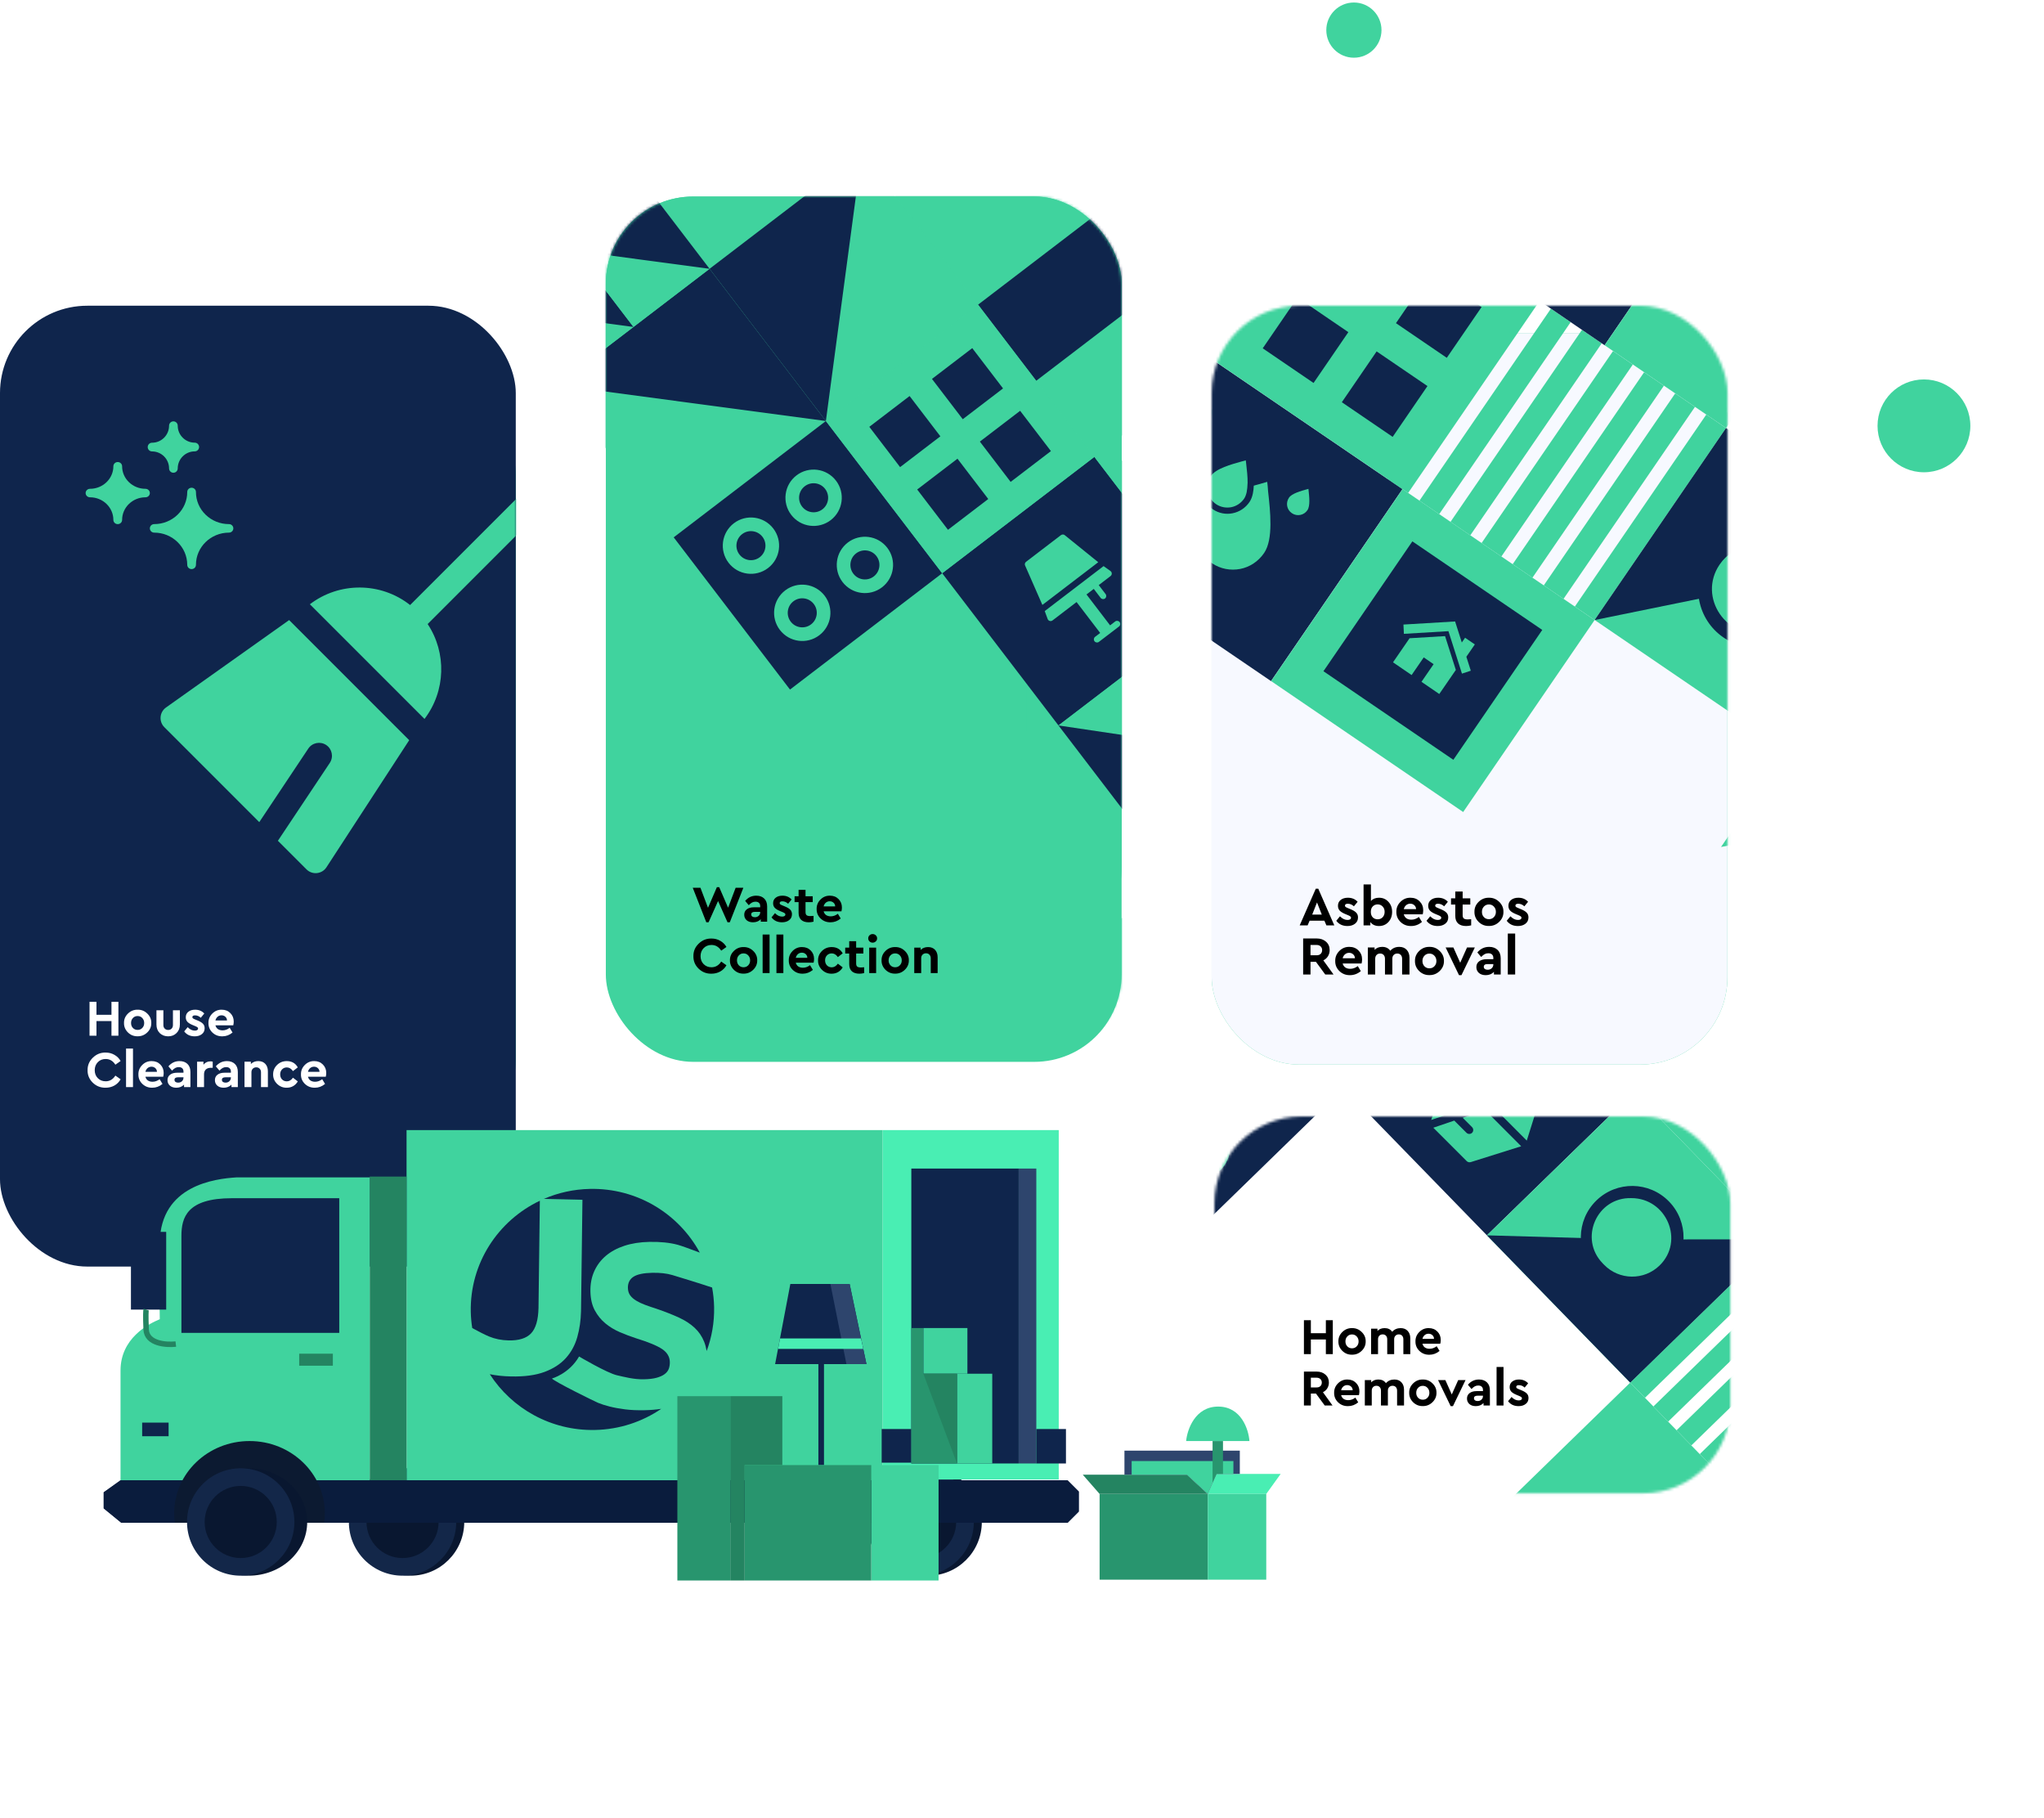 <svg width="749" height="666" viewBox="0 0 749 666" fill="none" xmlns="http://www.w3.org/2000/svg">
<circle cx="705.006" cy="156.006" r="17.006" fill="#40D39E"/>
<circle cx="496.119" cy="11.031" r="10.112" fill="#40D39E"/>
<rect x="222" y="72" width="189.049" height="277.69" rx="32" fill="#40D39E"/>
<rect x="222" y="72" width="189" height="317" rx="32" fill="#40D39E"/>
<g filter="url(#filter0_f)">
<rect x="262" y="159" width="114" height="141" rx="32" fill="#40D39E"/>
</g>
<mask id="mask0" mask-type="alpha" maskUnits="userSpaceOnUse" x="222" y="72" width="189" height="316">
<rect x="222" y="72" width="189" height="316" rx="32" fill="#0F254C"/>
</mask>
<g mask="url(#mask0)">
<path d="M204.251 141.09L253.442 147.664L302.633 154.237L246.869 196.854L204.251 141.09Z" fill="#40D39E"/>
<path d="M302.632 154.236L253.441 147.662L204.251 141.088L260.015 98.471L302.632 154.236Z" fill="#0F254C"/>
<path d="M345.25 210L289.485 252.617L246.868 196.853L302.633 154.236L345.25 210Z" fill="#0F254C"/>
<path d="M443.631 223.147L387.867 265.764L345.249 210L401.014 167.383L443.631 223.147Z" fill="#0F254C"/>
<path d="M390.337 196.194C389.935 195.74 389.254 195.671 388.776 196.036L375.978 205.817C375.5 206.182 375.388 206.857 375.721 207.364L381.969 221.608L402.437 205.965L390.337 196.194Z" fill="#40D39E"/>
<path d="M406.877 209.157C406.657 209.011 405.721 208.35 404.39 207.388L382.83 223.864C383.41 225.402 383.802 226.48 383.885 226.73C384.136 227.484 385.053 227.772 385.68 227.293L394.495 220.555L403.146 231.874L401.278 233.301C400.774 233.686 400.681 234.41 401.069 234.918C401.457 235.426 402.18 235.526 402.684 235.141L410.058 229.506C410.561 229.121 410.655 228.397 410.266 227.889C409.878 227.381 409.155 227.281 408.652 227.666L406.784 229.093L398.134 217.774L400.799 215.738L403.312 219.026C403.7 219.534 404.423 219.634 404.926 219.249C405.43 218.864 405.523 218.14 405.135 217.632L402.622 214.344L406.95 211.037C407.577 210.557 407.54 209.597 406.877 209.157Z" fill="#40D39E"/>
<path d="M315.778 55.853L309.205 105.044L302.631 154.235L358.396 111.618L315.778 55.853Z" fill="#40D39E"/>
<path d="M315.778 55.853L364.969 62.427L414.16 69.001L358.396 111.618L315.778 55.853Z" fill="#40D39E"/>
<path d="M302.631 154.235L309.205 105.044L315.779 55.854L260.014 98.471L302.631 154.235Z" fill="#0F254C"/>
<path d="M401.013 167.383L425.609 170.67L450.204 173.957L422.322 195.265L401.013 167.383Z" fill="#40D39E"/>
<path d="M182.943 113.205L207.538 116.492L232.133 119.779L204.251 141.088L182.943 113.205Z" fill="#40D39E"/>
<path d="M232.132 119.78L207.536 116.493L182.941 113.206L210.823 91.897L232.132 119.78Z" fill="#0F254C"/>
<path d="M210.825 91.897L235.42 95.184L260.016 98.47L232.134 119.779L210.825 91.897Z" fill="#40D39E"/>
<path d="M260.015 98.472L235.419 95.185L210.824 91.898L238.706 70.589L260.015 98.472Z" fill="#0F254C"/>
<path d="M189.515 64.015L214.111 67.302L238.706 70.589L210.824 91.897L189.515 64.015Z" fill="#40D39E"/>
<path d="M238.706 70.589L214.111 67.302L189.515 64.015L217.398 42.707L238.706 70.589Z" fill="#0F254C"/>
<circle cx="275.177" cy="199.899" r="7.821" transform="rotate(-37.388 275.177 199.899)" stroke="#40D39E" stroke-width="5"/>
<circle cx="293.978" cy="224.502" r="7.821" transform="rotate(-37.388 293.978 224.502)" stroke="#40D39E" stroke-width="5"/>
<circle cx="298.138" cy="182.352" r="7.821" transform="rotate(-37.388 298.138 182.352)" stroke="#40D39E" stroke-width="5"/>
<circle cx="316.939" cy="206.953" r="7.821" transform="rotate(-37.388 316.939 206.953)" stroke="#40D39E" stroke-width="5"/>
<rect x="387.866" y="265.765" width="70.185" height="70.185" transform="rotate(-37.388 387.866 265.765)" fill="#40D39E"/>
<path d="M387.866 265.765L436.961 273.062L486.248 278.912L430.484 321.529L387.866 265.765Z" fill="#0F254C"/>
<rect x="358.396" y="111.618" width="70.185" height="70.185" transform="rotate(-37.388 358.396 111.618)" fill="#40D39E"/>
<rect x="358.396" y="111.618" width="70.185" height="35.092" transform="rotate(-37.388 358.396 111.618)" fill="#0F254C"/>
<rect x="302.632" y="154.236" width="70.185" height="70.185" transform="rotate(-37.388 302.632 154.236)" fill="#40D39E"/>
<rect x="318.547" y="156.363" width="18.578" height="18.578" transform="rotate(-37.388 318.547 156.363)" fill="#0F254C"/>
<rect x="336.095" y="179.325" width="18.578" height="18.578" transform="rotate(-37.388 336.095 179.325)" fill="#0F254C"/>
<rect x="341.509" y="138.814" width="18.578" height="18.578" transform="rotate(-37.388 341.509 138.814)" fill="#0F254C"/>
<rect x="359.057" y="161.776" width="18.578" height="18.578" transform="rotate(-37.388 359.057 161.776)" fill="#0F254C"/>
<path d="M373.805 476.836L393.728 502.905L504.437 418.297L482.958 390.192L428.016 432.18L402.491 398.78L357.051 433.507L373.805 476.836Z" fill="#40D39E"/>
<rect x="375.539" y="363.52" width="69.153" height="44.382" transform="rotate(-37.388 375.539 363.52)" fill="#40D39E"/>
</g>
<path d="M269.568 325.226H272.392L267.422 337.877H266.593L263.129 330.083L259.646 337.877H258.818L253.848 325.226H256.672L259.439 332.568L262.696 325H263.543L266.8 332.531L269.568 325.226Z" fill="black"/>
<path d="M281.112 332.116V337.651H278.778V336.748C278.05 337.501 277.102 337.877 275.935 337.877C274.956 337.877 274.172 337.62 273.582 337.105C273.004 336.591 272.716 335.919 272.716 335.091C272.716 334.25 273.03 333.591 273.657 333.114C274.297 332.625 275.157 332.38 276.236 332.38H278.571V331.966C278.571 331.439 278.42 331.037 278.119 330.761C277.83 330.472 277.404 330.328 276.839 330.328C276.374 330.328 275.954 330.428 275.577 330.629C275.201 330.83 274.799 331.156 274.372 331.608L273.055 330.045C274.134 328.765 275.49 328.125 277.121 328.125C278.351 328.125 279.324 328.477 280.039 329.179C280.755 329.87 281.112 330.849 281.112 332.116ZM278.571 334.168V334.056H276.575C275.709 334.056 275.276 334.369 275.276 334.997C275.276 335.311 275.395 335.562 275.634 335.75C275.885 335.926 276.211 336.013 276.613 336.013C277.178 336.013 277.642 335.844 278.006 335.505C278.382 335.154 278.571 334.708 278.571 334.168Z" fill="black"/>
<path d="M282.711 336.07L283.991 334.526C284.795 335.367 285.667 335.788 286.608 335.788C286.96 335.788 287.242 335.725 287.455 335.599C287.681 335.461 287.794 335.267 287.794 335.016C287.794 334.827 287.725 334.683 287.587 334.583C287.462 334.47 287.211 334.332 286.834 334.168L285.836 333.754C284.945 333.39 284.299 332.995 283.897 332.568C283.496 332.129 283.295 331.577 283.295 330.912C283.295 330.045 283.609 329.368 284.236 328.878C284.864 328.376 285.692 328.125 286.721 328.125C288.102 328.125 289.219 328.59 290.072 329.518L288.792 331.081C288.165 330.491 287.468 330.196 286.702 330.196C286.037 330.196 285.705 330.416 285.705 330.855C285.705 331.031 285.774 331.175 285.912 331.288C286.05 331.401 286.307 331.533 286.683 331.683L287.587 332.06C288.516 332.436 289.181 332.838 289.583 333.265C289.997 333.692 290.204 334.238 290.204 334.903C290.204 335.831 289.859 336.559 289.169 337.087C288.491 337.614 287.625 337.877 286.571 337.877C284.901 337.877 283.615 337.275 282.711 336.07Z" fill="black"/>
<path d="M298.113 335.524V337.651C297.51 337.802 296.927 337.877 296.362 337.877C295.169 337.877 294.247 337.582 293.594 336.992C292.954 336.403 292.634 335.53 292.634 334.376V330.478H291.166V328.332H292.634V325.979H295.176V328.332H297.811V330.478H295.176V334.15C295.176 334.677 295.307 335.053 295.571 335.279C295.847 335.493 296.293 335.599 296.908 335.599C297.121 335.599 297.523 335.574 298.113 335.524Z" fill="black"/>
<path d="M308.34 333.848H301.807C301.958 334.438 302.259 334.896 302.711 335.223C303.175 335.537 303.746 335.693 304.424 335.693C305.34 335.693 306.206 335.38 307.022 334.752L308.077 336.484C306.959 337.413 305.717 337.877 304.349 337.877C302.918 337.902 301.701 337.438 300.697 336.484C299.705 335.518 299.222 334.357 299.247 333.001C299.222 331.658 299.692 330.504 300.659 329.537C301.625 328.571 302.78 328.1 304.123 328.125C305.403 328.125 306.451 328.539 307.267 329.368C308.095 330.196 308.51 331.225 308.51 332.455C308.51 332.907 308.453 333.371 308.34 333.848ZM301.807 332.06H306.043C306.031 331.495 305.83 331.043 305.441 330.704C305.064 330.353 304.594 330.177 304.029 330.177C303.489 330.177 303.018 330.347 302.617 330.686C302.215 331.024 301.945 331.483 301.807 332.06Z" fill="black"/>
<path d="M254.092 350.265C254.067 348.483 254.714 346.958 256.032 345.69C257.349 344.41 258.912 343.789 260.719 343.826C261.899 343.826 262.966 344.103 263.92 344.655C264.886 345.195 265.646 345.948 266.198 346.914L264.278 348.269C263.386 346.876 262.2 346.18 260.719 346.18C259.565 346.18 258.604 346.569 257.839 347.347C257.086 348.125 256.709 349.104 256.709 350.284C256.709 351.464 257.086 352.436 257.839 353.202C258.604 353.968 259.565 354.35 260.719 354.35C262.2 354.35 263.386 353.654 264.278 352.261L266.198 353.616C265.658 354.583 264.905 355.342 263.939 355.894C262.972 356.434 261.893 356.704 260.7 356.704C258.881 356.741 257.312 356.126 255.994 354.859C254.689 353.579 254.055 352.047 254.092 350.265Z" fill="black"/>
<path d="M267.477 351.809C267.452 350.478 267.935 349.33 268.927 348.364C269.918 347.397 271.098 346.927 272.466 346.952C273.834 346.927 275.014 347.397 276.006 348.364C277.01 349.33 277.499 350.478 277.474 351.809C277.499 353.139 277.01 354.294 276.006 355.273C275.002 356.239 273.816 356.71 272.447 356.685C271.079 356.71 269.9 356.239 268.908 355.273C267.929 354.294 267.452 353.139 267.477 351.809ZM274.179 353.635C274.644 353.158 274.876 352.556 274.876 351.828C274.876 351.1 274.644 350.491 274.179 350.002C273.728 349.512 273.157 349.267 272.466 349.267C271.763 349.267 271.186 349.512 270.734 350.002C270.282 350.478 270.056 351.087 270.056 351.828C270.056 352.556 270.282 353.158 270.734 353.635C271.186 354.112 271.763 354.35 272.466 354.35C273.157 354.35 273.728 354.112 274.179 353.635Z" fill="black"/>
<path d="M279.458 356.478V342.358H282V356.478H279.458Z" fill="black"/>
<path d="M284.514 356.478V342.358H287.056V356.478H284.514Z" fill="black"/>
<path d="M298.136 352.675H291.604C291.754 353.265 292.055 353.723 292.507 354.049C292.972 354.363 293.543 354.52 294.22 354.52C295.137 354.52 296.003 354.206 296.818 353.579L297.873 355.311C296.756 356.239 295.513 356.704 294.145 356.704C292.714 356.729 291.497 356.264 290.493 355.311C289.501 354.344 289.018 353.183 289.043 351.828C289.018 350.485 289.489 349.33 290.455 348.364C291.422 347.397 292.576 346.927 293.919 346.952C295.199 346.952 296.247 347.366 297.063 348.194C297.892 349.023 298.306 350.052 298.306 351.282C298.306 351.734 298.249 352.198 298.136 352.675ZM291.604 350.886H295.839C295.827 350.322 295.626 349.87 295.237 349.531C294.861 349.179 294.39 349.004 293.825 349.004C293.285 349.004 292.815 349.173 292.413 349.512C292.011 349.851 291.742 350.309 291.604 350.886Z" fill="black"/>
<path d="M299.762 351.809C299.762 350.453 300.245 349.305 301.211 348.364C302.178 347.422 303.358 346.952 304.751 346.952C306.583 346.952 307.932 347.717 308.798 349.248L307.029 350.623C306.401 349.719 305.654 349.267 304.788 349.267C304.073 349.267 303.483 349.512 303.019 350.002C302.567 350.478 302.341 351.081 302.341 351.809C302.341 352.549 302.567 353.164 303.019 353.654C303.483 354.131 304.073 354.369 304.788 354.369C305.654 354.369 306.401 353.924 307.029 353.033L308.798 354.388C308.384 355.116 307.826 355.687 307.123 356.101C306.433 356.503 305.642 356.704 304.751 356.704C303.383 356.729 302.203 356.258 301.211 355.292C300.22 354.313 299.737 353.152 299.762 351.809Z" fill="black"/>
<path d="M316.663 354.35V356.478C316.061 356.628 315.477 356.704 314.912 356.704C313.72 356.704 312.798 356.409 312.145 355.819C311.505 355.229 311.185 354.357 311.185 353.202V349.305H309.716V347.159H311.185V344.805H313.726V347.159H316.362V349.305H313.726V352.976C313.726 353.503 313.858 353.88 314.122 354.106C314.398 354.319 314.843 354.426 315.458 354.426C315.672 354.426 316.073 354.401 316.663 354.35Z" fill="black"/>
<path d="M318.509 356.478V347.159H321.05V356.478H318.509ZM318.151 343.77C318.151 343.318 318.308 342.942 318.622 342.64C318.935 342.339 319.318 342.189 319.77 342.189C320.222 342.189 320.605 342.339 320.918 342.64C321.245 342.942 321.408 343.318 321.408 343.77C321.408 344.209 321.245 344.58 320.918 344.881C320.605 345.182 320.222 345.333 319.77 345.333C319.318 345.333 318.935 345.182 318.622 344.881C318.308 344.58 318.151 344.209 318.151 343.77Z" fill="black"/>
<path d="M323.037 351.809C323.012 350.478 323.495 349.33 324.487 348.364C325.479 347.397 326.658 346.927 328.026 346.952C329.394 346.927 330.574 347.397 331.566 348.364C332.57 349.33 333.059 350.478 333.034 351.809C333.059 353.139 332.57 354.294 331.566 355.273C330.562 356.239 329.376 356.71 328.008 356.685C326.64 356.71 325.46 356.239 324.468 355.273C323.489 354.294 323.012 353.139 323.037 351.809ZM329.74 353.635C330.204 353.158 330.436 352.556 330.436 351.828C330.436 351.1 330.204 350.491 329.74 350.002C329.288 349.512 328.717 349.267 328.026 349.267C327.324 349.267 326.746 349.512 326.294 350.002C325.843 350.478 325.617 351.087 325.617 351.828C325.617 352.556 325.843 353.158 326.294 353.635C326.746 354.112 327.324 354.35 328.026 354.35C328.717 354.35 329.288 354.112 329.74 353.635Z" fill="black"/>
<path d="M343.585 350.698V356.478H341.062V351.037C341.062 350.497 340.899 350.064 340.572 349.738C340.259 349.399 339.844 349.23 339.33 349.23C338.815 349.23 338.388 349.399 338.05 349.738C337.723 350.064 337.56 350.497 337.56 351.037V356.478H335.019V347.159H337.353V348.006C338.056 347.303 338.966 346.952 340.083 346.952C341.162 346.952 342.016 347.291 342.643 347.968C343.271 348.646 343.585 349.556 343.585 350.698Z" fill="black"/>
<rect x="444" y="122" width="189" height="268" rx="32" fill="#40D39E"/>
<rect x="444" y="122" width="189" height="268" rx="32" fill="#F7F9FF"/>
<mask id="mask1" mask-type="alpha" maskUnits="userSpaceOnUse" x="444" y="112" width="190" height="277">
<rect x="444" y="112" width="189.049" height="277" rx="32" fill="#F7F9FF"/>
</mask>
<g mask="url(#mask1)">
<path d="M577.078 222.213L625.244 151.879L632.492 156.817L584.325 227.151L577.078 222.213Z" fill="#40D39E"/>
<path d="M565.69 214.454L613.856 144.12L621.104 149.058L572.937 219.391L565.69 214.454Z" fill="#40D39E"/>
<path d="M554.301 206.695L602.467 136.361L609.714 141.299L561.548 211.632L554.301 206.695Z" fill="#40D39E"/>
<path d="M542.913 198.935L591.079 128.602L598.326 133.539L550.16 203.873L542.913 198.935Z" fill="#40D39E"/>
<path d="M531.523 191.176L579.69 120.842L586.937 125.78L538.771 196.114L531.523 191.176Z" fill="#40D39E"/>
<path d="M520.135 183.417L568.301 113.084L575.548 118.021L527.382 188.355L520.135 183.417Z" fill="#40D39E"/>
<path d="M508.746 175.658L556.912 105.324L564.16 110.262L515.993 180.596L508.746 175.658Z" fill="#40D39E"/>
<path d="M395.353 201.552L443.519 131.219L513.922 179.185L465.756 249.518L395.353 201.552Z" fill="#0F254C"/>
<path d="M451.163 185.814C453.002 185.45 454.739 184.374 455.911 182.648C456.335 182.024 456.626 181.203 456.834 180.272C457.03 179.279 457.117 178.213 457.156 177.061C457.181 177.024 457.145 177 457.17 176.963C457.212 174.635 456.901 172.121 456.659 169.976L456.505 168.64L455.205 168.993C451.155 170.114 445.559 171.636 443.69 174.391C442.543 176.08 442.187 178.09 442.506 179.966C442.849 181.805 443.903 183.535 445.613 184.69C447.286 185.82 449.287 186.154 451.163 185.814Z" fill="#40D39E"/>
<path d="M479.493 179.431L479.461 179.088L479.13 179.185C476.712 179.855 473.386 180.769 472.34 182.311C471.692 183.266 471.482 184.357 471.677 185.399C471.871 186.441 472.459 187.373 473.404 188.012C474.35 188.651 475.436 188.849 476.478 188.642C477.52 188.436 478.457 187.837 479.105 186.882C480.152 185.34 479.767 181.919 479.493 179.431Z" fill="#40D39E"/>
<path d="M464.356 176.522C463.362 176.815 462.27 177.095 461.128 177.448L459.434 177.911C459.397 178.904 459.287 179.847 459.105 180.742C458.857 181.967 458.452 183.033 457.854 183.914C456.358 186.118 454.114 187.548 451.662 188.034C449.21 188.52 446.648 188.074 444.429 186.575C443.92 186.231 443.472 185.875 443.074 185.446C442.917 185.286 442.797 185.151 442.64 184.991C442.367 185.236 442.095 185.481 441.823 185.725C441.34 186.202 440.918 186.668 440.545 187.218C438.401 190.377 437.73 194.102 438.346 197.571C438.998 201.065 440.988 204.231 444.116 206.344C447.244 208.458 450.954 209.089 454.423 208.433C457.892 207.777 461.098 205.711 463.241 202.553C466.656 197.521 465.478 187.297 464.667 179.893C464.597 178.667 464.489 177.576 464.356 176.522Z" fill="#40D39E"/>
<path d="M689.931 299.099L660.289 304.691L630.646 310.283L654.73 275.116L689.931 299.099Z" fill="#40D39E"/>
<rect width="85.246" height="85.19" transform="matrix(-0.565 0.825 -0.826 -0.563 702.895 204.783)" fill="#40D39E"/>
<path d="M702.895 204.783L643.447 215.097L584.326 227.151L632.492 156.817L702.895 204.783Z" fill="#0F254C"/>
<path d="M631.57 233.55C621.849 226.927 619.364 213.68 626.01 203.975C632.656 194.27 645.932 191.761 655.653 198.383C665.373 205.006 667.858 218.253 661.212 227.958C654.566 237.663 641.29 240.173 631.57 233.55Z" fill="#0F254C"/>
<path d="M647.185 231.809C632.844 234.73 621.905 218.837 630.164 206.776C635.242 199.362 645.379 197.452 652.805 202.511L653.475 202.968C665.305 211.028 661.306 229.362 647.185 231.809Z" fill="#40D39E"/>
<rect width="85.246" height="85.19" transform="matrix(-0.565 0.825 -0.826 -0.563 562.089 108.851)" fill="#40D39E"/>
<rect width="22.565" height="22.55" transform="matrix(-0.565 0.825 -0.826 -0.563 542.909 112.469)" fill="#0F254C"/>
<rect width="22.565" height="22.55" transform="matrix(-0.565 0.825 -0.826 -0.563 523.075 141.43)" fill="#0F254C"/>
<rect width="22.565" height="22.55" transform="matrix(-0.565 0.825 -0.826 -0.563 494.086 121.68)" fill="#0F254C"/>
<path d="M638.858 -43.628L605.946 -66.051L510.322 73.582L545.805 97.756L593.26 28.461L635.428 57.19L674.677 -0.122L638.858 -43.628Z" fill="#40D39E"/>
<rect width="83.992" height="51.364" transform="matrix(-0.565 0.825 -0.826 -0.563 635.431 57.185)" fill="#0F254C"/>
<rect width="83.992" height="53.87" transform="matrix(-0.565 0.825 -0.826 -0.563 679.95 87.518)" fill="#40D39E"/>
<rect width="85.246" height="85.19" transform="matrix(-0.565 0.825 -0.826 -0.563 584.326 227.151)" fill="#40D39E"/>
<rect width="57.666" height="57.629" transform="matrix(-0.565 0.825 -0.826 -0.563 565.145 230.769)" fill="#0F254C"/>
<path d="M529.527 233.035L516.522 233.814L510.456 242.634L517.267 247.299L521.712 240.835L525.331 243.313L520.885 249.777L527.408 254.245L533.475 245.424L529.527 233.035Z" fill="#40D39E"/>
<path d="M537.328 240.598L540.435 236.08L536.859 233.631L535.662 235.372L533.207 227.668L514.274 228.799L514.441 232.201L530.761 231.225L535.716 246.777L538.957 245.708L537.328 240.598Z" fill="#40D39E"/>
</g>
<g filter="url(#filter1_d)">
<rect x="445" y="409" width="189.049" height="138.061" rx="32" fill="white"/>
</g>
<mask id="mask2" mask-type="alpha" maskUnits="userSpaceOnUse" x="445" y="409" width="190" height="139">
<rect x="445" y="409" width="189.049" height="138.061" rx="32" fill="#F7F9FF"/>
</mask>
<g mask="url(#mask2)">
<path d="M492.358 398.606L438.404 451.113L385.897 397.159L439.851 344.652L492.358 398.606Z" fill="#0F254C"/>
<path d="M598.82 400.053L544.866 452.561L492.359 398.607L546.312 346.1L598.82 400.053Z" fill="#0F254C"/>
<path d="M537.911 388.938L531.831 407.776L524.442 410.292L530.638 392.009C530.773 391.595 531.102 391.265 531.53 391.116L537.911 388.938Z" fill="#40D39E"/>
<path d="M549.824 384.909L543.427 403.867L536.34 406.275L535.305 406.612L541.4 387.762L542.434 387.424L549.824 384.909Z" fill="#40D39E"/>
<path d="M544.22 406.693L557.423 419.923L538.944 425.728C538.421 425.891 537.838 425.748 537.448 425.358L525.221 413.131L532.902 410.52L537.359 414.977C537.93 415.548 538.87 415.555 539.433 414.992C539.996 414.429 539.989 413.489 539.418 412.918L535.992 409.492L537.012 409.14L544.22 406.693Z" fill="#40D39E"/>
<path d="M552.677 385.703L546.266 404.62L559.469 417.85L565.533 398.531L552.677 385.703Z" fill="#40D39E"/>
<path d="M656.732 459.562L602.778 512.069L597.373 506.515L651.327 454.007L656.732 459.562Z" fill="#40D39E"/>
<path d="M665.225 468.289L611.271 520.796L605.866 515.242L659.82 462.735L665.225 468.289Z" fill="#40D39E"/>
<path d="M673.719 477.017L619.766 529.524L614.36 523.97L668.314 471.463L673.719 477.017Z" fill="#40D39E"/>
<path d="M682.213 485.745L628.259 538.252L622.854 532.698L676.808 480.191L682.213 485.745Z" fill="#40D39E"/>
<path d="M690.707 494.472L636.753 546.979L631.348 541.425L685.302 488.918L690.707 494.472Z" fill="#40D39E"/>
<path d="M598.82 400.053L652.05 400.776L705.281 401.5L651.327 454.007L598.82 400.053Z" fill="#40D39E"/>
<circle cx="439.603" cy="420.595" r="8.572" transform="rotate(-44.221 439.603 420.595)" stroke="#40D39E" stroke-width="5"/>
<circle cx="461.82" cy="398.974" r="8.572" transform="rotate(-44.221 461.82 398.974)" stroke="#40D39E" stroke-width="5"/>
<rect x="544.866" y="452.56" width="75.286" height="75.286" transform="rotate(-44.221 544.866 452.56)" fill="#40D39E"/>
<path d="M544.866 452.56L598.086 454.066L651.327 454.007L597.373 506.514L544.866 452.56Z" fill="#0F254C"/>
<path d="M611.585 440.157C618.835 447.606 618.673 459.522 611.223 466.772C603.774 474.022 591.858 473.86 584.608 466.41C577.358 458.961 577.52 447.045 584.97 439.795C592.419 432.545 604.335 432.707 611.585 440.157Z" fill="#0F254C"/>
<path d="M597.774 438.921C610.686 438.91 617.376 454.605 608.122 463.61C602.433 469.147 593.332 469.025 587.795 463.335L587.284 462.81C578.467 453.75 585.136 438.561 597.774 438.921Z" fill="#40D39E"/>
<path d="M556.829 679.16L581.374 704.382L688.488 600.14L662.025 572.947L608.868 624.679L577.419 592.364L533.454 635.15L556.829 679.16Z" fill="#40D39E"/>
<rect x="577.415" y="592.367" width="74.179" height="45.393" transform="rotate(-44.221 577.415 592.367)" fill="#0F254C"/>
<rect x="544.212" y="558.249" width="74.179" height="47.608" transform="rotate(-44.221 544.212 558.249)" fill="#40D39E"/>
</g>
<path d="M477.808 496.072V483.647H480.35V488.41H485.847V483.647H488.389V496.072H485.847V490.707H480.35V496.072H477.808Z" fill="black"/>
<path d="M490.441 491.403C490.416 490.073 490.899 488.925 491.89 487.958C492.882 486.992 494.062 486.521 495.43 486.546C496.798 486.521 497.978 486.992 498.969 487.958C499.973 488.925 500.463 490.073 500.438 491.403C500.463 492.734 499.973 493.889 498.969 494.868C497.965 495.834 496.779 496.305 495.411 496.28C494.043 496.305 492.863 495.834 491.872 494.868C490.893 493.889 490.416 492.734 490.441 491.403ZM497.143 493.23C497.607 492.753 497.84 492.15 497.84 491.422C497.84 490.694 497.607 490.086 497.143 489.596C496.691 489.107 496.12 488.862 495.43 488.862C494.727 488.862 494.15 489.107 493.698 489.596C493.246 490.073 493.02 490.682 493.02 491.422C493.02 492.15 493.246 492.753 493.698 493.23C494.15 493.707 494.727 493.945 495.43 493.945C496.12 493.945 496.691 493.707 497.143 493.23Z" fill="black"/>
<path d="M516.787 490.293V496.072H514.245V490.65C514.245 490.098 514.094 489.659 513.793 489.333C513.492 489.006 513.09 488.843 512.588 488.843C512.086 488.843 511.672 489.006 511.346 489.333C511.032 489.659 510.875 490.079 510.875 490.594V496.072H508.333V490.65C508.333 490.098 508.183 489.659 507.882 489.333C507.58 489.006 507.179 488.843 506.677 488.843C506.162 488.843 505.748 489.006 505.434 489.333C505.12 489.659 504.963 490.098 504.963 490.65V496.072H502.422V486.753H504.756V487.582C505.409 486.891 506.288 486.546 507.392 486.546C508.61 486.546 509.532 486.992 510.16 487.883C510.95 486.992 511.986 486.546 513.266 486.546C514.345 486.546 515.199 486.885 515.826 487.563C516.466 488.241 516.787 489.151 516.787 490.293Z" fill="black"/>
<path d="M527.774 492.269H521.241C521.391 492.859 521.693 493.317 522.145 493.644C522.609 493.958 523.18 494.114 523.858 494.114C524.774 494.114 525.64 493.801 526.456 493.173L527.51 494.905C526.393 495.834 525.151 496.298 523.782 496.298C522.352 496.323 521.134 495.859 520.13 494.905C519.139 493.939 518.655 492.778 518.68 491.422C518.655 490.079 519.126 488.925 520.092 487.958C521.059 486.992 522.214 486.521 523.557 486.546C524.837 486.546 525.885 486.96 526.701 487.789C527.529 488.617 527.943 489.646 527.943 490.876C527.943 491.328 527.887 491.793 527.774 492.269ZM521.241 490.481H525.477C525.464 489.916 525.263 489.464 524.874 489.125C524.498 488.774 524.027 488.598 523.462 488.598C522.923 488.598 522.452 488.768 522.05 489.107C521.649 489.446 521.379 489.904 521.241 490.481Z" fill="black"/>
<path d="M488.294 514.899H485.433L482.213 510.512H480.35V514.899H477.808V502.473H482.477C483.782 502.473 484.855 502.844 485.696 503.584C486.537 504.325 486.958 505.291 486.958 506.483C486.958 507.262 486.763 507.964 486.374 508.592C485.998 509.207 485.464 509.684 484.774 510.023L488.294 514.899ZM480.35 504.714V508.272H482.477C483.067 508.272 483.525 508.109 483.851 507.782C484.19 507.456 484.36 507.023 484.36 506.483C484.36 505.956 484.184 505.53 483.833 505.203C483.494 504.877 483.042 504.714 482.477 504.714H480.35Z" fill="black"/>
<path d="M497.971 511.096H491.438C491.589 511.686 491.89 512.144 492.342 512.47C492.807 512.784 493.378 512.941 494.055 512.941C494.972 512.941 495.838 512.627 496.653 512L497.708 513.732C496.591 514.66 495.348 515.125 493.98 515.125C492.549 515.15 491.332 514.686 490.328 513.732C489.336 512.765 488.853 511.604 488.878 510.249C488.853 508.906 489.324 507.751 490.29 506.785C491.256 505.818 492.411 505.348 493.754 505.373C495.034 505.373 496.082 505.787 496.898 506.615C497.726 507.444 498.141 508.473 498.141 509.703C498.141 510.155 498.084 510.619 497.971 511.096ZM491.438 509.307H495.674C495.662 508.743 495.461 508.291 495.072 507.952C494.695 507.601 494.225 507.425 493.66 507.425C493.12 507.425 492.65 507.594 492.248 507.933C491.846 508.272 491.577 508.73 491.438 509.307Z" fill="black"/>
<path d="M514.488 509.119V514.899H511.947V509.477C511.947 508.925 511.796 508.485 511.495 508.159C511.194 507.833 510.792 507.67 510.29 507.67C509.788 507.67 509.374 507.833 509.048 508.159C508.734 508.485 508.577 508.906 508.577 509.42V514.899H506.035V509.477C506.035 508.925 505.885 508.485 505.583 508.159C505.282 507.833 504.881 507.67 504.379 507.67C503.864 507.67 503.45 507.833 503.136 508.159C502.822 508.485 502.665 508.925 502.665 509.477V514.899H500.124V505.58H502.458V506.408C503.111 505.718 503.989 505.373 505.094 505.373C506.311 505.373 507.234 505.818 507.861 506.709C508.652 505.818 509.688 505.373 510.968 505.373C512.047 505.373 512.901 505.712 513.528 506.389C514.168 507.067 514.488 507.977 514.488 509.119Z" fill="black"/>
<path d="M516.382 510.23C516.357 508.9 516.84 507.751 517.832 506.785C518.823 505.818 520.003 505.348 521.371 505.373C522.739 505.348 523.919 505.818 524.911 506.785C525.915 507.751 526.404 508.9 526.379 510.23C526.404 511.56 525.915 512.715 524.911 513.694C523.907 514.66 522.721 515.131 521.353 515.106C519.984 515.131 518.805 514.66 517.813 513.694C516.834 512.715 516.357 511.56 516.382 510.23ZM523.085 512.056C523.549 511.579 523.781 510.977 523.781 510.249C523.781 509.521 523.549 508.912 523.085 508.423C522.633 507.933 522.062 507.688 521.371 507.688C520.668 507.688 520.091 507.933 519.639 508.423C519.187 508.9 518.962 509.508 518.962 510.249C518.962 510.977 519.187 511.579 519.639 512.056C520.091 512.533 520.668 512.771 521.371 512.771C522.062 512.771 522.633 512.533 523.085 512.056Z" fill="black"/>
<path d="M534.34 505.58H537.032L532.42 515.125H531.573L526.96 505.58H529.634L531.987 510.851L534.34 505.58Z" fill="black"/>
<path d="M545.957 509.364V514.899H543.623V513.995C542.895 514.748 541.947 515.125 540.78 515.125C539.801 515.125 539.017 514.868 538.427 514.353C537.849 513.838 537.561 513.167 537.561 512.338C537.561 511.498 537.875 510.839 538.502 510.362C539.142 509.872 540.002 509.627 541.081 509.627H543.416V509.213C543.416 508.686 543.265 508.285 542.964 508.008C542.675 507.72 542.249 507.575 541.684 507.575C541.219 507.575 540.799 507.676 540.422 507.877C540.046 508.077 539.644 508.404 539.217 508.856L537.9 507.293C538.979 506.013 540.335 505.373 541.966 505.373C543.196 505.373 544.169 505.724 544.884 506.427C545.6 507.117 545.957 508.096 545.957 509.364ZM543.416 511.416V511.303H541.42C540.554 511.303 540.121 511.617 540.121 512.244C540.121 512.558 540.24 512.809 540.479 512.997C540.73 513.173 541.056 513.261 541.458 513.261C542.023 513.261 542.487 513.092 542.851 512.753C543.228 512.401 543.416 511.956 543.416 511.416Z" fill="black"/>
<path d="M548.403 514.899V500.779H550.945V514.899H548.403Z" fill="black"/>
<path d="M552.612 513.317L553.892 511.774C554.696 512.615 555.568 513.035 556.509 513.035C556.861 513.035 557.143 512.972 557.356 512.847C557.582 512.709 557.695 512.514 557.695 512.263C557.695 512.075 557.626 511.931 557.488 511.83C557.363 511.717 557.112 511.579 556.735 511.416L555.737 511.002C554.846 510.638 554.2 510.242 553.798 509.816C553.397 509.376 553.196 508.824 553.196 508.159C553.196 507.293 553.509 506.615 554.137 506.126C554.765 505.624 555.593 505.373 556.622 505.373C558.003 505.373 559.12 505.837 559.973 506.766L558.693 508.328C558.065 507.739 557.369 507.444 556.603 507.444C555.938 507.444 555.605 507.663 555.605 508.103C555.605 508.278 555.675 508.423 555.813 508.536C555.951 508.649 556.208 508.78 556.584 508.931L557.488 509.307C558.417 509.684 559.082 510.086 559.484 510.512C559.898 510.939 560.105 511.485 560.105 512.15C560.105 513.079 559.76 513.807 559.07 514.334C558.392 514.861 557.526 515.125 556.472 515.125C554.802 515.125 553.516 514.522 552.612 513.317Z" fill="black"/>
<rect y="142" width="189.049" height="277.69" rx="32" fill="#40D39E"/>
<rect y="112" width="189" height="352" rx="32" fill="#0F254C"/>
<mask id="mask3" mask-type="alpha" maskUnits="userSpaceOnUse" x="0" y="112" width="189" height="352">
<rect y="112" width="189" height="352" rx="32" fill="#0F254C"/>
</mask>
<g mask="url(#mask3)">
<path d="M105.95 227.16L60.826 259.189C58.431 260.889 58.153 264.331 60.219 266.397L95.006 301.184L112.966 274.242C114.417 272.067 117.356 271.48 119.532 272.929C121.707 274.38 122.295 277.319 120.845 279.494L101.834 308.011L112.311 318.488C114.437 320.614 117.985 320.244 119.626 317.724L149.949 271.159L105.95 227.16Z" fill="#40D39E"/>
<path d="M219.041 159.584C217.192 157.736 214.194 157.736 212.345 159.584L150.28 221.65C139.562 213.192 124.368 213.103 113.549 221.369L155.554 263.374C163.326 253.203 163.717 239.164 156.708 228.612L219.041 166.28C220.889 164.431 220.889 161.433 219.041 159.584Z" fill="#40D39E"/>
</g>
<path d="M32.809 379.425V367H35.35V371.763H40.848V367H43.389V379.425H40.848V374.06H35.35V379.425H32.809Z" fill="white"/>
<path d="M45.441 374.756C45.416 373.426 45.9 372.278 46.891 371.311C47.883 370.345 49.062 369.874 50.431 369.899C51.799 369.874 52.978 370.345 53.97 371.311C54.974 372.278 55.463 373.426 55.438 374.756C55.463 376.087 54.974 377.242 53.97 378.221C52.966 379.187 51.78 379.658 50.412 379.633C49.044 379.658 47.864 379.187 46.872 378.221C45.893 377.242 45.416 376.087 45.441 374.756ZM52.144 376.583C52.608 376.106 52.84 375.503 52.84 374.775C52.84 374.047 52.608 373.439 52.144 372.949C51.692 372.46 51.121 372.215 50.431 372.215C49.728 372.215 49.15 372.46 48.699 372.949C48.247 373.426 48.021 374.035 48.021 374.775C48.021 375.503 48.247 376.106 48.699 376.583C49.15 377.06 49.728 377.298 50.431 377.298C51.121 377.298 51.692 377.06 52.144 376.583Z" fill="white"/>
<path d="M57.328 375.321V370.106H59.87V375.528C59.87 376.068 60.033 376.501 60.359 376.827C60.698 377.154 61.125 377.317 61.64 377.317C62.142 377.317 62.556 377.154 62.882 376.827C63.209 376.489 63.372 376.056 63.372 375.528V370.106H65.913V375.321C65.913 376.601 65.505 377.643 64.69 378.446C63.886 379.25 62.87 379.651 61.64 379.651C60.385 379.651 59.349 379.256 58.533 378.465C57.73 377.662 57.328 376.614 57.328 375.321Z" fill="white"/>
<path d="M67.496 377.844L68.776 376.3C69.58 377.141 70.452 377.562 71.393 377.562C71.745 377.562 72.027 377.499 72.24 377.373C72.466 377.235 72.579 377.041 72.579 376.79C72.579 376.601 72.51 376.457 72.372 376.357C72.247 376.244 71.996 376.106 71.619 375.943L70.621 375.528C69.73 375.164 69.084 374.769 68.682 374.342C68.281 373.903 68.08 373.351 68.08 372.686C68.08 371.82 68.394 371.142 69.021 370.652C69.649 370.15 70.477 369.899 71.506 369.899C72.887 369.899 74.004 370.364 74.857 371.292L73.577 372.855C72.95 372.265 72.253 371.97 71.487 371.97C70.822 371.97 70.49 372.19 70.49 372.629C70.49 372.805 70.559 372.949 70.697 373.062C70.835 373.175 71.092 373.307 71.469 373.457L72.372 373.834C73.301 374.211 73.966 374.612 74.368 375.039C74.782 375.466 74.989 376.012 74.989 376.677C74.989 377.606 74.644 378.334 73.954 378.861C73.276 379.388 72.41 379.651 71.356 379.651C69.686 379.651 68.4 379.049 67.496 377.844Z" fill="white"/>
<path d="M85.477 375.623H78.944C79.095 376.212 79.396 376.671 79.848 376.997C80.312 377.311 80.883 377.468 81.561 377.468C82.477 377.468 83.343 377.154 84.159 376.526L85.213 378.258C84.096 379.187 82.854 379.651 81.486 379.651C80.055 379.676 78.838 379.212 77.833 378.258C76.842 377.292 76.359 376.131 76.384 374.775C76.359 373.432 76.829 372.278 77.796 371.311C78.762 370.345 79.917 369.874 81.26 369.899C82.54 369.899 83.588 370.313 84.404 371.142C85.232 371.97 85.646 372.999 85.646 374.229C85.646 374.681 85.59 375.146 85.477 375.623ZM78.944 373.834H83.18C83.168 373.269 82.967 372.817 82.578 372.478C82.201 372.127 81.731 371.951 81.166 371.951C80.626 371.951 80.155 372.121 79.754 372.46C79.352 372.799 79.082 373.257 78.944 373.834Z" fill="white"/>
<path d="M32.093 392.039C32.068 390.257 32.715 388.732 34.032 387.464C35.35 386.184 36.913 385.563 38.72 385.601C39.9 385.601 40.967 385.877 41.921 386.429C42.887 386.969 43.647 387.722 44.199 388.688L42.279 390.044C41.387 388.65 40.201 387.954 38.72 387.954C37.566 387.954 36.605 388.343 35.84 389.121C35.087 389.899 34.71 390.878 34.71 392.058C34.71 393.238 35.087 394.21 35.84 394.976C36.605 395.742 37.566 396.125 38.72 396.125C40.201 396.125 41.387 395.428 42.279 394.035L44.199 395.39C43.659 396.357 42.906 397.116 41.94 397.668C40.973 398.208 39.894 398.478 38.702 398.478C36.882 398.515 35.313 397.9 33.995 396.633C32.69 395.353 32.056 393.821 32.093 392.039Z" fill="white"/>
<path d="M46.189 398.252V384.132H48.731V398.252H46.189Z" fill="white"/>
<path d="M59.811 394.449H53.278C53.429 395.039 53.73 395.497 54.182 395.823C54.647 396.137 55.218 396.294 55.895 396.294C56.812 396.294 57.678 395.98 58.493 395.353L59.548 397.085C58.431 398.013 57.188 398.478 55.82 398.478C54.389 398.503 53.172 398.039 52.168 397.085C51.176 396.118 50.693 394.957 50.718 393.602C50.693 392.259 51.164 391.104 52.13 390.138C53.096 389.171 54.251 388.701 55.594 388.726C56.874 388.726 57.922 389.14 58.738 389.968C59.566 390.797 59.981 391.826 59.981 393.056C59.981 393.508 59.924 393.972 59.811 394.449ZM53.278 392.66H57.514C57.502 392.096 57.301 391.644 56.912 391.305C56.535 390.954 56.065 390.778 55.5 390.778C54.96 390.778 54.49 390.947 54.088 391.286C53.686 391.625 53.416 392.083 53.278 392.66Z" fill="white"/>
<path d="M69.777 392.717V398.252H67.442V397.348C66.714 398.101 65.767 398.478 64.6 398.478C63.62 398.478 62.836 398.221 62.246 397.706C61.669 397.191 61.38 396.52 61.38 395.692C61.38 394.851 61.694 394.192 62.322 393.715C62.962 393.225 63.821 392.981 64.901 392.981H67.235V392.566C67.235 392.039 67.085 391.638 66.783 391.361C66.495 391.073 66.068 390.928 65.503 390.928C65.039 390.928 64.618 391.029 64.242 391.23C63.865 391.43 63.464 391.757 63.037 392.209L61.719 390.646C62.798 389.366 64.154 388.726 65.785 388.726C67.016 388.726 67.988 389.077 68.704 389.78C69.419 390.47 69.777 391.449 69.777 392.717ZM67.235 394.769V394.656H65.24C64.374 394.656 63.941 394.97 63.941 395.597C63.941 395.911 64.06 396.162 64.298 396.35C64.549 396.526 64.876 396.614 65.277 396.614C65.842 396.614 66.306 396.445 66.67 396.106C67.047 395.754 67.235 395.309 67.235 394.769Z" fill="white"/>
<path d="M77.946 388.933V391.173H77.268C76.49 391.173 75.875 391.38 75.423 391.794C74.984 392.209 74.764 392.811 74.764 393.602V398.252H72.223V388.933H74.557V390.044C75.21 389.228 76.063 388.82 77.118 388.82C77.431 388.82 77.707 388.858 77.946 388.933Z" fill="white"/>
<path d="M87.151 392.717V398.252H84.816V397.348C84.088 398.101 83.141 398.478 81.974 398.478C80.995 398.478 80.21 398.221 79.62 397.706C79.043 397.191 78.754 396.52 78.754 395.692C78.754 394.851 79.068 394.192 79.695 393.715C80.336 393.225 81.195 392.981 82.275 392.981H84.609V392.566C84.609 392.039 84.459 391.638 84.157 391.361C83.869 391.073 83.442 390.928 82.877 390.928C82.413 390.928 81.992 391.029 81.616 391.23C81.239 391.43 80.838 391.757 80.411 392.209L79.093 390.646C80.172 389.366 81.528 388.726 83.16 388.726C84.389 388.726 85.362 389.077 86.078 389.78C86.793 390.47 87.151 391.449 87.151 392.717ZM84.609 394.769V394.656H82.614C81.748 394.656 81.315 394.97 81.315 395.597C81.315 395.911 81.434 396.162 81.672 396.35C81.923 396.526 82.25 396.614 82.651 396.614C83.216 396.614 83.68 396.445 84.044 396.106C84.421 395.754 84.609 395.309 84.609 394.769Z" fill="white"/>
<path d="M98.163 392.472V398.252H95.64V392.811C95.64 392.271 95.477 391.838 95.15 391.512C94.837 391.173 94.423 391.004 93.908 391.004C93.393 391.004 92.967 391.173 92.628 391.512C92.302 391.838 92.138 392.271 92.138 392.811V398.252H89.597V388.933H91.931V389.78C92.634 389.077 93.544 388.726 94.661 388.726C95.74 388.726 96.594 389.065 97.221 389.742C97.849 390.42 98.163 391.33 98.163 392.472Z" fill="white"/>
<path d="M100.082 393.583C100.082 392.227 100.566 391.079 101.532 390.138C102.498 389.196 103.678 388.726 105.071 388.726C106.904 388.726 108.253 389.491 109.119 391.023L107.349 392.397C106.722 391.493 105.975 391.041 105.109 391.041C104.394 391.041 103.804 391.286 103.339 391.776C102.887 392.253 102.662 392.855 102.662 393.583C102.662 394.323 102.887 394.938 103.339 395.428C103.804 395.905 104.394 396.143 105.109 396.143C105.975 396.143 106.722 395.698 107.349 394.807L109.119 396.162C108.705 396.89 108.146 397.461 107.443 397.875C106.753 398.277 105.962 398.478 105.071 398.478C103.703 398.503 102.523 398.032 101.532 397.066C100.54 396.087 100.057 394.926 100.082 393.583Z" fill="white"/>
<path d="M119.379 394.449H112.847C112.997 395.039 113.298 395.497 113.75 395.823C114.215 396.137 114.786 396.294 115.463 396.294C116.38 396.294 117.246 395.98 118.061 395.353L119.116 397.085C117.999 398.013 116.756 398.478 115.388 398.478C113.957 398.503 112.74 398.039 111.736 397.085C110.744 396.118 110.261 394.957 110.286 393.602C110.261 392.259 110.732 391.104 111.698 390.138C112.665 389.171 113.819 388.701 115.162 388.726C116.442 388.726 117.49 389.14 118.306 389.968C119.135 390.797 119.549 391.826 119.549 393.056C119.549 393.508 119.492 393.972 119.379 394.449ZM112.847 392.66H117.082C117.07 392.096 116.869 391.644 116.48 391.305C116.104 390.954 115.633 390.778 115.068 390.778C114.528 390.778 114.058 390.947 113.656 391.286C113.254 391.625 112.985 392.083 112.847 392.66Z" fill="white"/>
<path d="M83.908 192.002C80.67 192.002 77.629 190.78 75.344 188.56C73.061 186.341 71.803 183.386 71.803 180.238C71.803 179.376 71.088 178.677 70.207 178.677C69.326 178.677 68.612 179.376 68.612 180.238C68.612 183.386 67.354 186.341 65.07 188.56C62.785 190.78 59.744 192.002 56.506 192.002C55.625 192.002 54.911 192.701 54.911 193.564C54.911 194.426 55.625 195.125 56.506 195.125C63.181 195.125 68.612 200.418 68.612 206.924C68.612 207.786 69.326 208.485 70.207 208.485C71.088 208.485 71.803 207.786 71.803 206.924C71.803 200.418 77.233 195.125 83.908 195.125C84.789 195.125 85.504 194.426 85.504 193.564C85.504 192.701 84.789 192.002 83.908 192.002Z" fill="#40D39E"/>
<path d="M53.308 179.069C48.587 179.069 44.747 175.369 44.747 170.82C44.747 169.961 44.029 169.264 43.144 169.264C42.259 169.264 41.541 169.961 41.541 170.82C41.541 175.369 37.701 179.069 32.98 179.069C32.095 179.069 31.377 179.766 31.377 180.625C31.377 181.485 32.095 182.181 32.98 182.181C37.701 182.181 41.541 185.894 41.541 190.456C41.541 191.315 42.259 192.012 43.144 192.012C44.029 192.012 44.747 191.315 44.747 190.456C44.747 185.894 48.587 182.181 53.308 182.181C54.193 182.181 54.91 181.485 54.91 180.625C54.91 179.766 54.193 179.069 53.308 179.069Z" fill="#40D39E"/>
<path d="M55.714 165.377C59.154 165.377 61.952 168.165 61.952 171.591C61.952 172.472 62.663 173.186 63.54 173.186C64.417 173.186 65.128 172.472 65.128 171.591C65.128 168.154 67.926 165.357 71.365 165.357C72.242 165.357 72.953 164.643 72.953 163.763C72.953 162.882 72.242 162.168 71.365 162.168C67.926 162.168 65.128 159.38 65.128 155.954C65.128 155.073 64.417 154.359 63.54 154.359C62.663 154.359 61.952 155.073 61.952 155.954C61.952 159.391 59.154 162.188 55.714 162.188C54.837 162.188 54.127 162.902 54.127 163.783C54.127 164.663 54.837 165.377 55.714 165.377Z" fill="#40D39E"/>
<path d="M486.04 339L485.3 337.28H479.9L479.16 339H476.26L482.16 325.56H483.06L488.94 339H486.04ZM484.36 335.06L482.6 330.6L480.84 335.06H484.36Z" fill="black"/>
<path d="M489.663 337.32L491.023 335.68C491.876 336.573 492.803 337.02 493.803 337.02C494.176 337.02 494.476 336.953 494.703 336.82C494.943 336.673 495.063 336.467 495.063 336.2C495.063 336 494.989 335.847 494.843 335.74C494.709 335.62 494.443 335.473 494.043 335.3L492.983 334.86C492.036 334.473 491.349 334.053 490.923 333.6C490.496 333.133 490.283 332.547 490.283 331.84C490.283 330.92 490.616 330.2 491.283 329.68C491.949 329.147 492.829 328.88 493.923 328.88C495.389 328.88 496.576 329.373 497.483 330.36L496.123 332.02C495.456 331.393 494.716 331.08 493.903 331.08C493.196 331.08 492.843 331.313 492.843 331.78C492.843 331.967 492.916 332.12 493.063 332.24C493.209 332.36 493.483 332.5 493.883 332.66L494.843 333.06C495.829 333.46 496.536 333.887 496.963 334.34C497.403 334.793 497.623 335.373 497.623 336.08C497.623 337.067 497.256 337.84 496.523 338.4C495.803 338.96 494.883 339.24 493.763 339.24C491.989 339.24 490.623 338.6 489.663 337.32Z" fill="black"/>
<path d="M508.764 330.36C509.671 331.333 510.124 332.567 510.124 334.06C510.124 335.553 509.671 336.793 508.764 337.78C507.858 338.753 506.711 339.24 505.324 339.24C503.924 339.24 502.864 338.753 502.144 337.78V339H499.664V324H502.364V330.06C503.084 329.273 504.071 328.88 505.324 328.88C506.711 328.88 507.858 329.373 508.764 330.36ZM507.384 334.04C507.384 333.24 507.138 332.587 506.644 332.08C506.164 331.573 505.558 331.32 504.824 331.32C504.104 331.32 503.504 331.567 503.024 332.06C502.558 332.54 502.324 333.207 502.324 334.06C502.324 334.913 502.558 335.58 503.024 336.06C503.504 336.54 504.104 336.78 504.824 336.78C505.571 336.78 506.184 336.527 506.664 336.02C507.144 335.513 507.384 334.853 507.384 334.04Z" fill="black"/>
<path d="M521.342 334.96H514.402C514.562 335.587 514.882 336.073 515.362 336.42C515.856 336.753 516.462 336.92 517.182 336.92C518.156 336.92 519.076 336.587 519.942 335.92L521.062 337.76C519.876 338.747 518.556 339.24 517.102 339.24C515.582 339.267 514.289 338.773 513.222 337.76C512.169 336.733 511.656 335.5 511.682 334.06C511.656 332.633 512.156 331.407 513.182 330.38C514.209 329.353 515.436 328.853 516.862 328.88C518.222 328.88 519.336 329.32 520.202 330.2C521.082 331.08 521.522 332.173 521.522 333.48C521.522 333.96 521.462 334.453 521.342 334.96ZM514.402 333.06H518.902C518.889 332.46 518.676 331.98 518.262 331.62C517.862 331.247 517.362 331.06 516.762 331.06C516.189 331.06 515.689 331.24 515.262 331.6C514.836 331.96 514.549 332.447 514.402 333.06Z" fill="black"/>
<path d="M522.729 337.32L524.089 335.68C524.942 336.573 525.869 337.02 526.869 337.02C527.242 337.02 527.542 336.953 527.769 336.82C528.009 336.673 528.129 336.467 528.129 336.2C528.129 336 528.056 335.847 527.909 335.74C527.776 335.62 527.509 335.473 527.109 335.3L526.049 334.86C525.102 334.473 524.416 334.053 523.989 333.6C523.562 333.133 523.349 332.547 523.349 331.84C523.349 330.92 523.682 330.2 524.349 329.68C525.016 329.147 525.896 328.88 526.989 328.88C528.456 328.88 529.642 329.373 530.549 330.36L529.189 332.02C528.522 331.393 527.782 331.08 526.969 331.08C526.262 331.08 525.909 331.313 525.909 331.78C525.909 331.967 525.982 332.12 526.129 332.24C526.276 332.36 526.549 332.5 526.949 332.66L527.909 333.06C528.896 333.46 529.602 333.887 530.029 334.34C530.469 334.793 530.689 335.373 530.689 336.08C530.689 337.067 530.322 337.84 529.589 338.4C528.869 338.96 527.949 339.24 526.829 339.24C525.056 339.24 523.689 338.6 522.729 337.32Z" fill="black"/>
<path d="M539.091 336.74V339C538.451 339.16 537.831 339.24 537.231 339.24C535.964 339.24 534.984 338.927 534.291 338.3C533.611 337.673 533.271 336.747 533.271 335.52V331.38H531.711V329.1H533.271V326.6H535.971V329.1H538.771V331.38H535.971V335.28C535.971 335.84 536.111 336.24 536.391 336.48C536.684 336.707 537.157 336.82 537.811 336.82C538.037 336.82 538.464 336.793 539.091 336.74Z" fill="black"/>
<path d="M540.296 334.04C540.269 332.627 540.782 331.407 541.836 330.38C542.889 329.353 544.142 328.853 545.596 328.88C547.049 328.853 548.302 329.353 549.356 330.38C550.422 331.407 550.942 332.627 550.916 334.04C550.942 335.453 550.422 336.68 549.356 337.72C548.289 338.747 547.029 339.247 545.576 339.22C544.122 339.247 542.869 338.747 541.816 337.72C540.776 336.68 540.269 335.453 540.296 334.04ZM547.416 335.98C547.909 335.473 548.156 334.833 548.156 334.06C548.156 333.287 547.909 332.64 547.416 332.12C546.936 331.6 546.329 331.34 545.596 331.34C544.849 331.34 544.236 331.6 543.756 332.12C543.276 332.627 543.036 333.273 543.036 334.06C543.036 334.833 543.276 335.473 543.756 335.98C544.236 336.487 544.849 336.74 545.596 336.74C546.329 336.74 546.936 336.487 547.416 335.98Z" fill="black"/>
<path d="M552.124 337.32L553.484 335.68C554.337 336.573 555.264 337.02 556.264 337.02C556.637 337.02 556.937 336.953 557.164 336.82C557.404 336.673 557.524 336.467 557.524 336.2C557.524 336 557.45 335.847 557.304 335.74C557.17 335.62 556.904 335.473 556.504 335.3L555.444 334.86C554.497 334.473 553.81 334.053 553.384 333.6C552.957 333.133 552.744 332.547 552.744 331.84C552.744 330.92 553.077 330.2 553.744 329.68C554.41 329.147 555.29 328.88 556.384 328.88C557.85 328.88 559.037 329.373 559.944 330.36L558.584 332.02C557.917 331.393 557.177 331.08 556.364 331.08C555.657 331.08 555.304 331.313 555.304 331.78C555.304 331.967 555.377 332.12 555.524 332.24C555.67 332.36 555.944 332.5 556.344 332.66L557.304 333.06C558.29 333.46 558.997 333.887 559.424 334.34C559.864 334.793 560.084 335.373 560.084 336.08C560.084 337.067 559.717 337.84 558.984 338.4C558.264 338.96 557.344 339.24 556.224 339.24C554.45 339.24 553.084 338.6 552.124 337.32Z" fill="black"/>
<path d="M488.66 357H485.62L482.2 352.34H480.22V357H477.52V343.8H482.48C483.867 343.8 485.007 344.193 485.9 344.98C486.793 345.767 487.24 346.793 487.24 348.06C487.24 348.887 487.033 349.633 486.62 350.3C486.22 350.953 485.653 351.46 484.92 351.82L488.66 357ZM480.22 346.18V349.96H482.48C483.107 349.96 483.593 349.787 483.94 349.44C484.3 349.093 484.48 348.633 484.48 348.06C484.48 347.5 484.293 347.047 483.92 346.7C483.56 346.353 483.08 346.18 482.48 346.18H480.22Z" fill="black"/>
<path d="M498.94 352.96H492C492.16 353.587 492.48 354.073 492.96 354.42C493.453 354.753 494.06 354.92 494.78 354.92C495.753 354.92 496.673 354.587 497.54 353.92L498.66 355.76C497.473 356.747 496.153 357.24 494.7 357.24C493.18 357.267 491.887 356.773 490.82 355.76C489.767 354.733 489.253 353.5 489.28 352.06C489.253 350.633 489.753 349.407 490.78 348.38C491.807 347.353 493.033 346.853 494.46 346.88C495.82 346.88 496.933 347.32 497.8 348.2C498.68 349.08 499.12 350.173 499.12 351.48C499.12 351.96 499.06 352.453 498.94 352.96ZM492 351.06H496.5C496.487 350.46 496.273 349.98 495.86 349.62C495.46 349.247 494.96 349.06 494.36 349.06C493.787 349.06 493.287 349.24 492.86 349.6C492.433 349.96 492.147 350.447 492 351.06Z" fill="black"/>
<path d="M516.487 350.86V357H513.787V351.24C513.787 350.653 513.627 350.187 513.307 349.84C512.987 349.493 512.56 349.32 512.027 349.32C511.493 349.32 511.053 349.493 510.707 349.84C510.373 350.187 510.207 350.633 510.207 351.18V357H507.507V351.24C507.507 350.653 507.347 350.187 507.027 349.84C506.707 349.493 506.28 349.32 505.747 349.32C505.2 349.32 504.76 349.493 504.427 349.84C504.093 350.187 503.927 350.653 503.927 351.24V357H501.227V347.1H503.707V347.98C504.4 347.247 505.333 346.88 506.507 346.88C507.8 346.88 508.78 347.353 509.447 348.3C510.287 347.353 511.387 346.88 512.747 346.88C513.893 346.88 514.8 347.24 515.467 347.96C516.147 348.68 516.487 349.647 516.487 350.86Z" fill="black"/>
<path d="M518.499 352.04C518.472 350.627 518.985 349.407 520.039 348.38C521.092 347.353 522.345 346.853 523.799 346.88C525.252 346.853 526.505 347.353 527.559 348.38C528.625 349.407 529.145 350.627 529.119 352.04C529.145 353.453 528.625 354.68 527.559 355.72C526.492 356.747 525.232 357.247 523.779 357.22C522.325 357.247 521.072 356.747 520.019 355.72C518.979 354.68 518.472 353.453 518.499 352.04ZM525.619 353.98C526.112 353.473 526.359 352.833 526.359 352.06C526.359 351.287 526.112 350.64 525.619 350.12C525.139 349.6 524.532 349.34 523.799 349.34C523.052 349.34 522.439 349.6 521.959 350.12C521.479 350.627 521.239 351.273 521.239 352.06C521.239 352.833 521.479 353.473 521.959 353.98C522.439 354.487 523.052 354.74 523.799 354.74C524.532 354.74 525.139 354.487 525.619 353.98Z" fill="black"/>
<path d="M537.576 347.1H540.436L535.536 357.24H534.636L529.736 347.1H532.576L535.076 352.7L537.576 347.1Z" fill="black"/>
<path d="M549.917 351.12V357H547.437V356.04C546.664 356.84 545.657 357.24 544.417 357.24C543.377 357.24 542.544 356.967 541.917 356.42C541.304 355.873 540.997 355.16 540.997 354.28C540.997 353.387 541.331 352.687 541.997 352.18C542.677 351.66 543.591 351.4 544.737 351.4H547.217V350.96C547.217 350.4 547.057 349.973 546.737 349.68C546.431 349.373 545.977 349.22 545.377 349.22C544.884 349.22 544.437 349.327 544.037 349.54C543.637 349.753 543.211 350.1 542.757 350.58L541.357 348.92C542.504 347.56 543.944 346.88 545.677 346.88C546.984 346.88 548.017 347.253 548.777 348C549.537 348.733 549.917 349.773 549.917 351.12ZM547.217 353.3V353.18H545.097C544.177 353.18 543.717 353.513 543.717 354.18C543.717 354.513 543.844 354.78 544.097 354.98C544.364 355.167 544.711 355.26 545.137 355.26C545.737 355.26 546.231 355.08 546.617 354.72C547.017 354.347 547.217 353.873 547.217 353.3Z" fill="black"/>
<path d="M552.516 357V342H555.216V357H552.516Z" fill="black"/>
<circle r="19.671" transform="matrix(-1 0 0 1 150.447 557.568)" fill="#091730"/>
<circle r="19.671" transform="matrix(-1 0 0 1 147.51 557.568)" fill="#132749"/>
<circle r="13.212" transform="matrix(-1 0 0 1 147.511 557.568)" fill="#091730"/>
<circle r="19.671" transform="matrix(-1 0 0 1 340.108 557.568)" fill="#091730"/>
<circle r="19.671" transform="matrix(-1 0 0 1 337.171 557.568)" fill="#132749"/>
<circle r="13.212" transform="matrix(-1 0 0 1 337.172 557.568)" fill="#091730"/>
<path d="M387.965 414V542.007H323.374V414H387.965Z" fill="#49EEB3"/>
<path d="M148.979 414H323.374V542.594H148.979V414Z" fill="#40D39E"/>
<path d="M239.009 466.28C235.798 466.347 233.5 466.833 232.112 467.741C230.724 468.65 230.052 470.013 230.087 471.831C230.111 472.908 230.388 473.813 230.918 474.542C231.448 475.27 232.195 475.92 233.152 476.5C234.109 477.076 235.212 477.597 236.454 478.051C237.696 478.51 239.068 478.98 240.571 479.458C243.691 480.531 246.408 481.596 248.725 482.658C251.042 483.72 252.976 484.973 254.526 486.418C256.076 487.864 257.243 489.576 258.03 491.546C258.433 492.557 258.738 493.689 258.951 494.926C260.814 489.905 261.795 484.468 261.676 478.796C261.625 476.367 261.372 473.989 260.941 471.674C256.385 470.147 247.962 467.581 246.38 467.107C244.332 466.5 241.876 466.222 239.009 466.28Z" fill="#0F254C"/>
<path d="M186.351 491.049C190.151 491.135 192.903 490.269 194.615 488.459C196.324 486.65 197.229 483.563 197.328 479.203L197.823 439.879C182.55 447.141 172.146 462.739 172.514 480.613C172.557 482.623 172.743 484.593 173.047 486.524C175.108 487.656 177.658 488.969 179.177 489.599C181.36 490.508 183.748 490.99 186.351 491.049Z" fill="#0F254C"/>
<path d="M229.031 516.303C226.903 516.032 225.017 515.688 223.372 515.268C221.727 514.849 220.311 514.395 219.129 513.905C217.942 513.42 203.247 506.2 202.251 505.006C202.251 505.006 208.531 503.302 212.196 496.948C212.196 496.948 222.474 503.02 226.104 503.827C228.762 504.414 232.159 505.37 235.943 505.292C237.838 505.252 239.396 505.064 240.622 504.727C241.847 504.391 242.828 503.944 243.564 503.388C244.299 502.832 244.802 502.185 245.074 501.441C245.343 500.697 245.47 499.87 245.454 498.961C245.414 497.03 244.461 495.444 242.603 494.202C240.74 492.96 237.561 491.648 233.057 490.261C231.091 489.619 229.126 488.879 227.16 488.036C225.191 487.194 223.419 486.125 221.845 484.821C220.268 483.52 218.974 481.926 217.958 480.042C216.942 478.157 216.408 475.854 216.353 473.128C216.297 470.402 216.76 467.934 217.749 465.724C218.733 463.519 220.157 461.627 222.019 460.052C223.878 458.482 226.148 457.256 228.825 456.378C231.502 455.501 234.532 455.027 237.917 454.956C241.931 454.874 245.411 455.23 248.353 456.022C249.626 456.366 252.936 457.561 256.432 458.889C248.76 444.713 233.531 435.19 216.179 435.547C210.168 435.668 204.465 436.973 199.277 439.213L213.43 439.531L212.908 480.347C212.833 483.716 212.374 486.877 211.54 489.831C210.706 492.784 209.314 495.346 207.36 497.516C205.41 499.686 202.8 501.378 199.538 502.593C196.275 503.807 192.175 504.359 187.243 504.25C184.4 504.187 181.81 503.913 179.477 503.431C187.568 515.985 201.875 524.188 218.006 523.859C227.034 523.675 235.378 520.835 242.302 516.122C240.412 516.401 238.379 516.577 236.173 516.62C233.543 516.679 231.158 516.573 229.031 516.303Z" fill="#0F254C"/>
<path d="M373.284 428.093V536.135H333.943V428.093H373.284Z" fill="#0F254C"/>
<path d="M379.744 428.093H373.285V536.135H379.744V428.093Z" fill="#2E456D"/>
<path d="M301.941 499.73V536.723H299.886V499.73H301.941Z" fill="#0F254C"/>
<path d="M284.032 499.73H317.502L311.337 470.37H289.611L284.032 499.73Z" fill="#0F254C"/>
<path d="M310.162 499.73L304.29 470.37H311.337L317.502 499.73H310.162Z" fill="#2E456D"/>
<path d="M402.938 547.292H442.573V578.706H402.938V547.292Z" fill="#28956E"/>
<path d="M323.08 523.511H333.943V535.842H323.08V523.511Z" fill="#0F254C"/>
<path d="M135.474 431.028H148.979V542.594H135.474V431.028Z" fill="#248461"/>
<path d="M86.736 431.322H135.473V542.301H115.508C113.551 537.701 106.172 528.502 92.314 528.502C78.457 528.502 69.708 537.701 67.065 542.301H44.165V502.078C44.165 490.334 54.245 485.05 58.551 483.288C58.551 479.765 58.258 473.306 58.551 455.103C58.887 434.261 78.711 431.811 86.736 431.322Z" fill="#40D39E"/>
<path d="M124.316 488.279V438.956H84.974C68.533 438.956 66.478 446.002 66.478 452.754V488.279H124.316Z" fill="#0F254C"/>
<path d="M60.9 479.765V451.286H47.981V479.765H60.9Z" fill="#0F254C"/>
<path d="M64.424 492.39C60.901 492.781 53.795 492.272 53.561 487.105C53.326 481.938 53.463 480.059 53.561 479.765" stroke="#248461" stroke-width="2"/>
<path d="M121.968 500.317V495.913H109.637V496.5V500.317H121.968Z" fill="#248461"/>
<path d="M61.782 526.153V521.162H52.093V526.153H61.782Z" fill="#0F254C"/>
<path d="M363.596 503.253V536.135H350.678V503.253H363.596Z" fill="#40D39E"/>
<path d="M354.494 486.518V503.252H338.346V486.518H354.494Z" fill="#40D39E"/>
<path d="M333.943 536.135H350.678V503.252H338.347V486.518H333.943V536.135Z" fill="#28956E"/>
<path d="M338.347 503.253L350.678 536.135V503.253H338.347Z" fill="#248461"/>
<path d="M390.607 536.136V523.511H379.744V536.136H390.607Z" fill="#0F254C"/>
<path d="M391.194 542.301H387.377H67.066H44.165L38 546.705V552.577L44.459 557.861H340.989H391.194L395.304 553.751V546.411L391.194 542.301Z" fill="#0F254C"/>
<path d="M391.194 542.301H387.377H67.066H44.165L38 546.705V552.577L44.459 557.861H340.989H391.194L395.304 553.751V546.411L391.194 542.301Z" fill="#0A1C3D"/>
<path d="M91.434 527.915C106.676 527.915 119.032 539.745 119.032 554.338C119.032 555.533 118.949 556.709 118.789 557.861H64.079C63.919 556.709 63.836 555.533 63.836 554.338C63.836 539.745 76.192 527.915 91.434 527.915Z" fill="#0C1A31"/>
<ellipse rx="21.432" ry="19.671" transform="matrix(-1 0 0 1 91.14 557.568)" fill="#091730"/>
<circle r="19.671" transform="matrix(-1 0 0 1 88.204 557.568)" fill="#132749"/>
<circle r="13.212" transform="matrix(-1 0 0 1 88.204 557.567)" fill="#091730"/>
<path d="M464.005 547.292L469.29 539.952H445.802L442.573 547.292H464.005Z" fill="#49EEB3"/>
<path d="M464.006 578.706V547.292H442.573V578.706H464.006Z" fill="#40D39E"/>
<path d="M434.94 540.246L442.573 547.292H402.938L396.773 540.246H434.94Z" fill="#248461"/>
<path d="M454.317 531.438V539.952H445.803L442.573 547.292L434.94 540.246H412.04V531.438H454.317Z" fill="#2E456D"/>
<path d="M451.968 535.255V539.952H445.802L442.573 547.292L434.939 540.246H414.681V535.255H451.968Z" fill="#40D39E"/>
<path d="M448.15 527.915V539.952H445.802L444.334 543.181V527.915H448.15Z" fill="#28956E"/>
<path d="M434.646 527.915H457.84C457.547 523.706 454.846 515.29 446.39 515.29C437.935 515.29 435.038 523.706 434.646 527.915Z" fill="#40D39E"/>
<path d="M319.264 579H343.926V536.722H319.264V579Z" fill="#40D39E"/>
<path d="M272.875 579H319.263V536.722H272.875V579Z" fill="#28956E"/>
<path d="M286.675 511.473V536.723H272.876V579H267.591V511.473H286.675Z" fill="#248461"/>
<path d="M248.213 511.473H267.591V579H248.213V511.473Z" fill="#28956E"/>
<path d="M316.328 494.151L315.508 490.334H285.843L285.119 494.151H316.328Z" fill="#49EEB3"/>
<defs>
<filter id="filter0_f" x="178" y="75" width="282" height="309" filterUnits="userSpaceOnUse" color-interpolation-filters="sRGB">
<feFlood flood-opacity="0" result="BackgroundImageFix"/>
<feBlend mode="normal" in="SourceGraphic" in2="BackgroundImageFix" result="shape"/>
<feGaussianBlur stdDeviation="42" result="effect1_foregroundBlur"/>
</filter>
<filter id="filter1_d" x="331" y="299" width="417.049" height="366.061" filterUnits="userSpaceOnUse" color-interpolation-filters="sRGB">
<feFlood flood-opacity="0" result="BackgroundImageFix"/>
<feColorMatrix in="SourceAlpha" type="matrix" values="0 0 0 0 0 0 0 0 0 0 0 0 0 0 0 0 0 0 127 0"/>
<feOffset dy="4"/>
<feGaussianBlur stdDeviation="57"/>
<feColorMatrix type="matrix" values="0 0 0 0 0 0 0 0 0 0 0 0 0 0 0 0 0 0 0.07 0"/>
<feBlend mode="normal" in2="BackgroundImageFix" result="effect1_dropShadow"/>
<feBlend mode="normal" in="SourceGraphic" in2="effect1_dropShadow" result="shape"/>
</filter>
</defs>
</svg>
